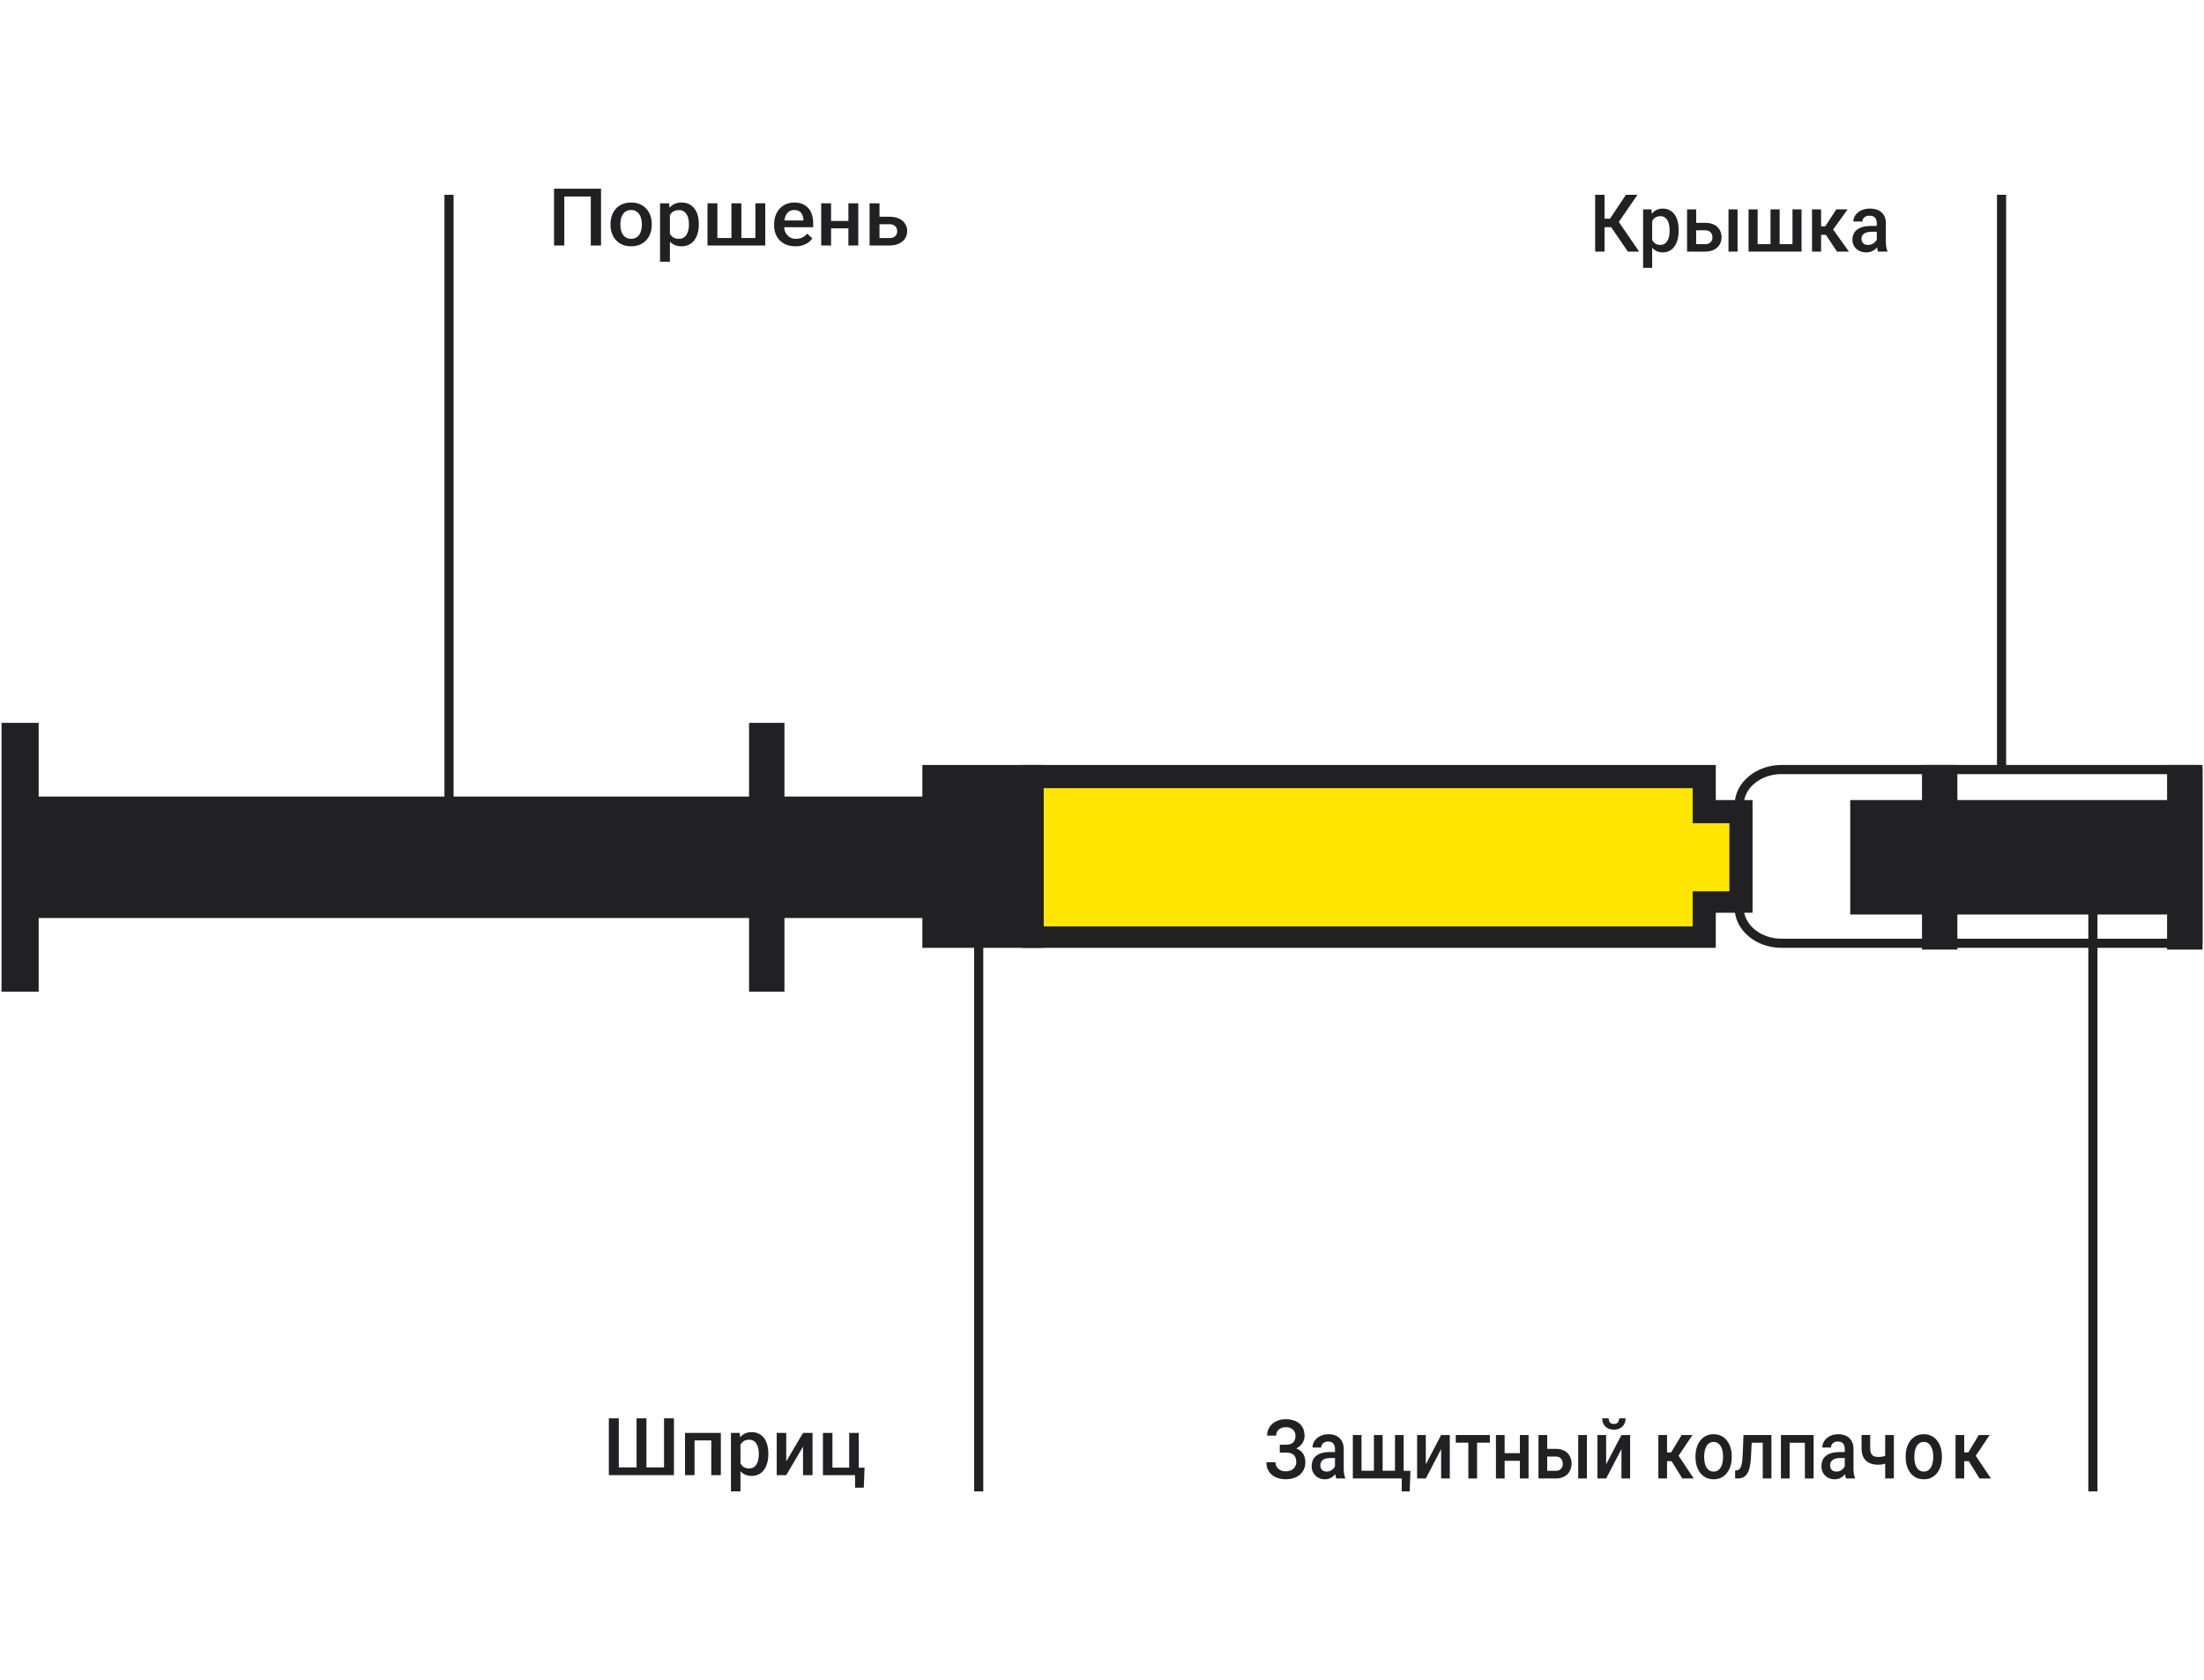 <svg width="362" height="276" viewBox="0 0 362 276" fill="none" xmlns="http://www.w3.org/2000/svg">
<path d="M211.396 238.278H210.201V237.334H211.23C211.597 237.334 211.895 237.275 212.124 237.156C212.352 237.033 212.518 236.864 212.621 236.648C212.727 236.428 212.78 236.173 212.78 235.883C212.78 235.623 212.721 235.386 212.603 235.17C212.488 234.955 212.311 234.783 212.07 234.656C211.83 234.524 211.52 234.458 211.142 234.458C210.858 234.458 210.599 234.515 210.367 234.629C210.134 234.744 209.948 234.904 209.81 235.111C209.676 235.318 209.609 235.562 209.609 235.843H208.124C208.124 235.426 208.203 235.052 208.361 234.722C208.523 234.388 208.742 234.104 209.018 233.871C209.298 233.638 209.619 233.46 209.982 233.336C210.349 233.209 210.735 233.145 211.142 233.145C211.615 233.145 212.043 233.205 212.425 233.323C212.808 233.438 213.137 233.609 213.413 233.838C213.689 234.067 213.9 234.352 214.046 234.695C214.192 235.034 214.265 235.428 214.265 235.876C214.265 236.206 214.196 236.516 214.058 236.806C213.924 237.097 213.731 237.352 213.478 237.572C213.226 237.792 212.922 237.965 212.567 238.093C212.216 238.216 211.826 238.278 211.396 238.278ZM210.201 237.704H211.396C211.873 237.704 212.297 237.759 212.668 237.869C213.039 237.979 213.352 238.139 213.609 238.35C213.865 238.561 214.06 238.823 214.194 239.135C214.328 239.443 214.395 239.797 214.395 240.197C214.395 240.646 214.315 241.046 214.153 241.398C213.995 241.745 213.77 242.04 213.478 242.282C213.187 242.524 212.841 242.706 212.443 242.83C212.049 242.953 211.615 243.014 211.142 243.014C210.759 243.014 210.38 242.962 210.006 242.856C209.635 242.746 209.298 242.579 208.994 242.355C208.694 242.126 208.454 241.836 208.272 241.484C208.091 241.132 208 240.71 208 240.217H209.491C209.491 240.49 209.56 240.741 209.698 240.969C209.84 241.194 210.033 241.374 210.278 241.51C210.526 241.642 210.814 241.708 211.142 241.708C211.516 241.708 211.834 241.642 212.094 241.51C212.358 241.378 212.559 241.198 212.698 240.969C212.84 240.741 212.91 240.483 212.91 240.197C212.91 239.925 212.873 239.689 212.798 239.491C212.727 239.289 212.621 239.126 212.479 239.003C212.337 238.876 212.161 238.781 211.952 238.72C211.743 238.658 211.502 238.627 211.23 238.627H210.201V237.704Z" fill="#212124"/>
<path d="M219.27 241.451V238.047C219.27 237.792 219.229 237.572 219.146 237.387C219.063 237.202 218.937 237.059 218.768 236.958C218.602 236.857 218.393 236.806 218.14 236.806C217.908 236.806 217.707 236.85 217.537 236.938C217.367 237.026 217.235 237.145 217.141 237.295C217.046 237.444 216.999 237.614 216.999 237.803H215.579C215.579 237.521 215.64 237.248 215.762 236.985C215.884 236.721 216.062 236.485 216.295 236.279C216.527 236.072 216.805 235.909 217.129 235.791C217.452 235.672 217.815 235.612 218.217 235.612C218.699 235.612 219.125 235.703 219.495 235.883C219.87 236.063 220.164 236.336 220.377 236.701C220.594 237.062 220.702 237.515 220.702 238.06V241.233C220.702 241.559 220.722 241.851 220.761 242.111C220.805 242.366 220.866 242.588 220.945 242.777V242.882H219.483C219.416 242.711 219.363 242.493 219.324 242.229C219.288 241.961 219.27 241.701 219.27 241.451ZM219.478 238.542L219.489 239.524H218.466C218.202 239.524 217.969 239.553 217.768 239.61C217.567 239.663 217.399 239.742 217.265 239.848C217.131 239.953 217.03 240.081 216.963 240.23C216.896 240.38 216.863 240.549 216.863 240.738C216.863 240.927 216.902 241.101 216.981 241.259C217.06 241.413 217.174 241.534 217.324 241.622C217.478 241.71 217.663 241.754 217.88 241.754C218.172 241.754 218.426 241.688 218.643 241.556C218.864 241.42 219.038 241.255 219.164 241.062C219.29 240.864 219.357 240.677 219.365 240.501L219.827 241.207C219.779 241.387 219.698 241.581 219.584 241.787C219.47 241.994 219.32 242.192 219.134 242.381C218.953 242.566 218.734 242.717 218.478 242.836C218.225 242.955 217.933 243.014 217.602 243.014C217.184 243.014 216.811 242.922 216.484 242.737C216.157 242.548 215.9 242.295 215.715 241.979C215.529 241.658 215.437 241.295 215.437 240.89C215.437 240.512 215.5 240.178 215.626 239.887C215.756 239.593 215.946 239.346 216.194 239.148C216.446 238.951 216.754 238.801 217.117 238.7C217.48 238.594 217.894 238.542 218.359 238.542H219.478Z" fill="#212124"/>
<path d="M231.653 241.622L231.541 245H230.233V242.882H229.464V241.622H231.653ZM222.199 235.744H223.625V241.616H225.66V235.744H227.092V241.616H229.121V235.744H230.547V242.882H222.199V235.744Z" fill="#212124"/>
<path d="M234.185 240.56L236.7 235.744H238.126V242.882H236.7V238.06L234.185 242.882H232.76V235.744H234.185V240.56Z" fill="#212124"/>
<path d="M242.604 235.744V242.882H241.172V235.744H242.604ZM244.704 235.744V236.998H239.108V235.744H244.704Z" fill="#212124"/>
<path d="M250.029 238.726V239.98H246.716V238.726H250.029ZM247.13 235.744V242.882H245.704V235.744H247.13ZM251.059 235.744V242.882H249.633V235.744H251.059Z" fill="#212124"/>
<path d="M253.638 238.014H255.525C256.078 238.014 256.547 238.117 256.933 238.324C257.32 238.531 257.614 238.819 257.815 239.188C258.02 239.553 258.123 239.971 258.123 240.441C258.123 240.789 258.065 241.112 257.951 241.411C257.837 241.706 257.667 241.963 257.442 242.183C257.221 242.403 256.949 242.574 256.626 242.698C256.306 242.821 255.939 242.882 255.525 242.882H252.691V235.744H254.123V241.622H255.525C255.809 241.622 256.036 241.567 256.206 241.457C256.375 241.347 256.498 241.205 256.573 241.029C256.651 240.853 256.691 240.666 256.691 240.468C256.691 240.266 256.651 240.074 256.573 239.894C256.498 239.714 256.375 239.566 256.206 239.452C256.036 239.338 255.809 239.28 255.525 239.28H253.638V238.014ZM260.643 235.744V242.882H259.217V235.744H260.643Z" fill="#212124"/>
<path d="M263.802 240.56L266.317 235.744H267.742V242.882H266.317V238.06L263.802 242.882H262.376V235.744H263.802V240.56ZM265.938 233H266.997C266.997 233.365 266.918 233.688 266.76 233.97C266.606 234.247 266.386 234.465 266.098 234.623C265.814 234.781 265.475 234.86 265.08 234.86C264.485 234.86 264.013 234.689 263.666 234.346C263.323 233.998 263.151 233.55 263.151 233H264.21C264.21 233.246 264.275 233.464 264.406 233.653C264.54 233.838 264.765 233.93 265.08 233.93C265.392 233.93 265.613 233.838 265.743 233.653C265.873 233.464 265.938 233.246 265.938 233Z" fill="#212124"/>
<path d="M273.807 235.744V242.882H272.381V235.744H273.807ZM277.983 235.744L275.102 240.039H273.475L273.286 238.601H274.475L276.203 235.744H277.983ZM276.315 242.882L274.386 239.769L275.51 238.865L278.191 242.882H276.315Z" fill="#212124"/>
<path d="M278.48 239.393V239.241C278.48 238.726 278.547 238.249 278.682 237.809C278.816 237.365 279.009 236.98 279.261 236.655C279.518 236.325 279.829 236.07 280.196 235.889C280.567 235.705 280.985 235.612 281.45 235.612C281.92 235.612 282.338 235.705 282.705 235.889C283.075 236.07 283.389 236.325 283.645 236.655C283.902 236.98 284.097 237.365 284.231 237.809C284.365 238.249 284.432 238.726 284.432 239.241V239.393C284.432 239.907 284.365 240.384 284.231 240.824C284.097 241.264 283.902 241.649 283.645 241.979C283.389 242.304 283.077 242.559 282.711 242.744C282.344 242.924 281.928 243.014 281.462 243.014C280.993 243.014 280.573 242.924 280.202 242.744C279.835 242.559 279.524 242.304 279.267 241.979C279.011 241.649 278.816 241.264 278.682 240.824C278.547 240.384 278.48 239.907 278.48 239.393ZM279.906 239.241V239.393C279.906 239.714 279.936 240.017 279.995 240.303C280.054 240.589 280.147 240.839 280.273 241.055C280.399 241.27 280.561 241.44 280.758 241.563C280.955 241.686 281.19 241.748 281.462 241.748C281.726 241.748 281.955 241.686 282.149 241.563C282.346 241.44 282.507 241.27 282.634 241.055C282.76 240.839 282.853 240.589 282.912 240.303C282.975 240.017 283.006 239.714 283.006 239.393V239.241C283.006 238.924 282.975 238.625 282.912 238.344C282.853 238.058 282.758 237.805 282.628 237.585C282.502 237.365 282.34 237.194 282.143 237.07C281.949 236.943 281.719 236.879 281.45 236.879C281.182 236.879 280.949 236.943 280.752 237.07C280.559 237.194 280.399 237.365 280.273 237.585C280.147 237.805 280.054 238.058 279.995 238.344C279.936 238.625 279.906 238.924 279.906 239.241Z" fill="#212124"/>
<path d="M289.834 235.744V237.011H286.71V235.744H289.834ZM290.952 235.744V242.882H289.526V235.744H290.952ZM286.361 235.744H287.769L287.597 239.274C287.574 239.797 287.526 240.259 287.455 240.659C287.388 241.055 287.298 241.396 287.183 241.682C287.069 241.963 286.929 242.192 286.763 242.368C286.598 242.544 286.404 242.673 286.183 242.757C285.963 242.841 285.714 242.882 285.438 242.882H284.994L284.988 241.576L285.213 241.556C285.359 241.543 285.485 241.501 285.592 241.431C285.698 241.356 285.789 241.251 285.864 241.114C285.943 240.978 286.006 240.802 286.053 240.587C286.105 240.371 286.144 240.116 286.172 239.821C286.203 239.527 286.227 239.184 286.243 238.792L286.361 235.744Z" fill="#212124"/>
<path d="M296.762 235.744V237.011H293.602V235.744H296.762ZM293.94 235.744V242.882H292.514V235.744H293.94ZM297.88 235.744V242.882H296.448V235.744H297.88Z" fill="#212124"/>
<path d="M302.997 241.451V238.047C302.997 237.792 302.956 237.572 302.873 237.387C302.79 237.202 302.664 237.059 302.495 236.958C302.329 236.857 302.12 236.806 301.867 236.806C301.635 236.806 301.434 236.85 301.264 236.938C301.094 237.026 300.962 237.145 300.868 237.295C300.773 237.444 300.726 237.614 300.726 237.803H299.306C299.306 237.521 299.367 237.248 299.489 236.985C299.611 236.721 299.789 236.485 300.022 236.279C300.254 236.072 300.532 235.909 300.856 235.791C301.179 235.672 301.542 235.612 301.944 235.612C302.426 235.612 302.851 235.703 303.222 235.883C303.597 236.063 303.891 236.336 304.104 236.701C304.321 237.062 304.429 237.515 304.429 238.06V241.233C304.429 241.559 304.449 241.851 304.488 242.111C304.532 242.366 304.593 242.588 304.672 242.777V242.882H303.21C303.143 242.711 303.09 242.493 303.051 242.229C303.015 241.961 302.997 241.701 302.997 241.451ZM303.204 238.542L303.216 239.524H302.193C301.929 239.524 301.696 239.553 301.495 239.61C301.294 239.663 301.126 239.742 300.992 239.848C300.858 239.953 300.757 240.081 300.69 240.23C300.623 240.38 300.59 240.549 300.59 240.738C300.59 240.927 300.629 241.101 300.708 241.259C300.787 241.413 300.901 241.534 301.051 241.622C301.205 241.71 301.39 241.754 301.607 241.754C301.899 241.754 302.153 241.688 302.37 241.556C302.591 241.42 302.765 241.255 302.891 241.062C303.017 240.864 303.084 240.677 303.092 240.501L303.554 241.207C303.506 241.387 303.425 241.581 303.311 241.787C303.197 241.994 303.047 242.192 302.861 242.381C302.68 242.566 302.461 242.717 302.205 242.836C301.952 242.955 301.66 243.014 301.329 243.014C300.911 243.014 300.538 242.922 300.211 242.737C299.883 242.548 299.627 242.295 299.442 241.979C299.256 241.658 299.164 241.295 299.164 240.89C299.164 240.512 299.227 240.178 299.353 239.887C299.483 239.593 299.672 239.346 299.921 239.148C300.173 238.951 300.481 238.801 300.844 238.7C301.207 238.594 301.621 238.542 302.086 238.542H303.204Z" fill="#212124"/>
<path d="M311.061 235.744V242.882H309.635V235.744H311.061ZM310.458 238.904V240.164C310.284 240.248 310.089 240.325 309.872 240.395C309.659 240.461 309.434 240.516 309.198 240.56C308.961 240.6 308.722 240.62 308.482 240.62C307.918 240.62 307.431 240.523 307.02 240.329C306.614 240.136 306.301 239.839 306.08 239.439C305.863 239.034 305.754 238.522 305.754 237.902V235.738H307.174V237.902C307.174 238.258 307.222 238.542 307.316 238.753C307.415 238.964 307.561 239.115 307.754 239.208C307.947 239.3 308.19 239.346 308.482 239.346C308.726 239.346 308.957 239.329 309.174 239.294C309.391 239.254 309.606 239.201 309.819 239.135C310.032 239.069 310.245 238.992 310.458 238.904Z" fill="#212124"/>
<path d="M322.616 235.744V242.882H321.19V235.744H322.616ZM326.793 235.744L323.912 240.039H322.285L322.095 238.601H323.285L325.012 235.744H326.793ZM325.125 242.882L323.196 239.769L324.32 238.865L327 242.882H325.125Z" fill="#212124"/>
<path d="M313 239.393V239.241C313 238.726 313.067 238.249 313.201 237.809C313.335 237.365 313.529 236.98 313.781 236.655C314.037 236.325 314.349 236.07 314.716 235.889C315.086 235.705 315.505 235.612 315.97 235.612C316.439 235.612 316.857 235.705 317.224 235.889C317.595 236.07 317.909 236.325 318.165 236.655C318.421 236.98 318.617 237.365 318.751 237.809C318.885 238.249 318.952 238.726 318.952 239.241V239.393C318.952 239.907 318.885 240.384 318.751 240.824C318.617 241.264 318.421 241.649 318.165 241.979C317.909 242.304 317.597 242.559 317.23 242.744C316.863 242.924 316.447 243.014 315.982 243.014C315.512 243.014 315.092 242.924 314.722 242.744C314.355 242.559 314.043 242.304 313.787 241.979C313.53 241.649 313.335 241.264 313.201 240.824C313.067 240.384 313 239.907 313 239.393ZM314.426 239.241V239.393C314.426 239.714 314.455 240.017 314.515 240.303C314.574 240.589 314.666 240.839 314.793 241.055C314.919 241.27 315.081 241.44 315.278 241.563C315.475 241.686 315.71 241.748 315.982 241.748C316.246 241.748 316.475 241.686 316.668 241.563C316.865 241.44 317.027 241.27 317.153 241.055C317.279 240.839 317.372 240.589 317.431 240.303C317.494 240.017 317.526 239.714 317.526 239.393V239.241C317.526 238.924 317.494 238.625 317.431 238.344C317.372 238.058 317.277 237.805 317.147 237.585C317.021 237.365 316.859 237.194 316.662 237.07C316.469 236.943 316.238 236.879 315.97 236.879C315.702 236.879 315.469 236.943 315.272 237.07C315.079 237.194 314.919 237.365 314.793 237.585C314.666 237.805 314.574 238.058 314.515 238.344C314.455 238.625 314.426 238.924 314.426 239.241Z" fill="#212124"/>
<path d="M98.716 31V40.333H97.034V32.282H92.682V40.333H91V31H98.716Z" fill="#212124"/>
<path d="M100.277 36.942V36.795C100.277 36.295 100.353 35.831 100.505 35.404C100.658 34.972 100.877 34.598 101.164 34.282C101.456 33.962 101.81 33.714 102.227 33.538C102.649 33.359 103.124 33.269 103.653 33.269C104.187 33.269 104.662 33.359 105.08 33.538C105.501 33.714 105.858 33.962 106.149 34.282C106.441 34.598 106.663 34.972 106.815 35.404C106.968 35.831 107.044 36.295 107.044 36.795V36.942C107.044 37.442 106.968 37.906 106.815 38.333C106.663 38.761 106.441 39.135 106.149 39.455C105.858 39.771 105.503 40.019 105.086 40.199C104.669 40.374 104.196 40.462 103.667 40.462C103.133 40.462 102.656 40.374 102.234 40.199C101.817 40.019 101.463 39.771 101.171 39.455C100.88 39.135 100.658 38.761 100.505 38.333C100.353 37.906 100.277 37.442 100.277 36.942ZM101.898 36.795V36.942C101.898 37.254 101.931 37.549 101.999 37.827C102.066 38.105 102.171 38.348 102.315 38.558C102.458 38.767 102.642 38.932 102.866 39.051C103.091 39.171 103.357 39.231 103.667 39.231C103.967 39.231 104.227 39.171 104.447 39.051C104.671 38.932 104.855 38.767 104.999 38.558C105.142 38.348 105.248 38.105 105.315 37.827C105.387 37.549 105.423 37.254 105.423 36.942V36.795C105.423 36.487 105.387 36.197 105.315 35.923C105.248 35.645 105.14 35.4 104.992 35.186C104.849 34.972 104.665 34.806 104.441 34.686C104.221 34.562 103.958 34.5 103.653 34.5C103.348 34.5 103.084 34.562 102.86 34.686C102.64 34.806 102.458 34.972 102.315 35.186C102.171 35.4 102.066 35.645 101.999 35.923C101.931 36.197 101.898 36.487 101.898 36.795Z" fill="#212124"/>
<path d="M110.031 34.731V43H108.409V33.397H109.903L110.031 34.731ZM114.773 36.801V36.936C114.773 37.44 114.71 37.908 114.585 38.34C114.464 38.767 114.282 39.141 114.04 39.462C113.802 39.778 113.508 40.023 113.159 40.199C112.809 40.374 112.405 40.462 111.948 40.462C111.495 40.462 111.098 40.383 110.757 40.224C110.421 40.062 110.136 39.833 109.903 39.538C109.67 39.244 109.481 38.897 109.338 38.5C109.199 38.098 109.1 37.658 109.042 37.179V36.66C109.1 36.152 109.199 35.69 109.338 35.276C109.481 34.861 109.67 34.504 109.903 34.205C110.136 33.906 110.421 33.675 110.757 33.513C111.093 33.35 111.486 33.269 111.934 33.269C112.392 33.269 112.798 33.355 113.152 33.526C113.506 33.692 113.804 33.932 114.047 34.244C114.289 34.551 114.47 34.923 114.592 35.359C114.713 35.791 114.773 36.271 114.773 36.801ZM113.152 36.936V36.801C113.152 36.481 113.121 36.184 113.058 35.91C112.995 35.633 112.896 35.389 112.762 35.179C112.627 34.97 112.455 34.808 112.244 34.692C112.038 34.573 111.789 34.513 111.497 34.513C111.21 34.513 110.963 34.56 110.757 34.654C110.551 34.744 110.378 34.87 110.239 35.032C110.1 35.194 109.993 35.385 109.916 35.603C109.84 35.816 109.786 36.049 109.755 36.301V37.545C109.809 37.853 109.901 38.135 110.031 38.391C110.161 38.647 110.345 38.853 110.582 39.006C110.824 39.156 111.134 39.231 111.511 39.231C111.802 39.231 112.051 39.171 112.257 39.051C112.464 38.932 112.632 38.767 112.762 38.558C112.896 38.344 112.995 38.098 113.058 37.821C113.121 37.543 113.152 37.248 113.152 36.936Z" fill="#212124"/>
<path d="M116.206 33.397H117.827V39.103H120.135V33.397H121.769V39.103H124.07V33.397H125.691V40.333H116.206V33.397Z" fill="#212124"/>
<path d="M130.649 40.462C130.111 40.462 129.624 40.378 129.189 40.212C128.759 40.041 128.391 39.803 128.086 39.5C127.785 39.197 127.554 38.84 127.393 38.429C127.231 38.019 127.151 37.577 127.151 37.103V36.846C127.151 36.303 127.234 35.812 127.4 35.372C127.566 34.932 127.797 34.556 128.093 34.244C128.389 33.927 128.738 33.686 129.142 33.519C129.546 33.353 129.983 33.269 130.454 33.269C130.974 33.269 131.429 33.353 131.819 33.519C132.209 33.686 132.532 33.921 132.788 34.224C133.048 34.523 133.241 34.88 133.367 35.295C133.497 35.709 133.562 36.167 133.562 36.667V37.327H127.938V36.218H131.961V36.096C131.952 35.818 131.893 35.558 131.786 35.314C131.683 35.071 131.523 34.874 131.308 34.724C131.093 34.575 130.806 34.5 130.447 34.5C130.178 34.5 129.938 34.556 129.727 34.667C129.521 34.773 129.348 34.929 129.209 35.135C129.07 35.34 128.963 35.588 128.886 35.878C128.815 36.164 128.779 36.487 128.779 36.846V37.103C128.779 37.406 128.821 37.688 128.907 37.949C128.996 38.205 129.126 38.429 129.297 38.622C129.467 38.814 129.673 38.966 129.916 39.077C130.158 39.184 130.434 39.237 130.743 39.237C131.133 39.237 131.481 39.162 131.786 39.013C132.091 38.863 132.355 38.652 132.579 38.378L133.434 39.167C133.277 39.385 133.073 39.594 132.822 39.795C132.57 39.992 132.263 40.152 131.9 40.276C131.541 40.4 131.124 40.462 130.649 40.462Z" fill="#212124"/>
<path d="M139.797 36.295V37.513H136.03V36.295H139.797ZM136.501 33.397V40.333H134.88V33.397H136.501ZM140.968 33.397V40.333H139.347V33.397H140.968Z" fill="#212124"/>
<path d="M143.901 35.603H146.047C146.675 35.603 147.208 35.703 147.648 35.904C148.087 36.105 148.421 36.385 148.65 36.744C148.883 37.098 149 37.504 149 37.962C149 38.299 148.935 38.613 148.805 38.904C148.675 39.19 148.482 39.44 148.226 39.654C147.975 39.867 147.666 40.034 147.298 40.154C146.935 40.273 146.518 40.333 146.047 40.333H142.825V33.397H144.453V39.109H146.047C146.37 39.109 146.628 39.056 146.82 38.949C147.013 38.842 147.152 38.703 147.238 38.532C147.327 38.361 147.372 38.179 147.372 37.987C147.372 37.791 147.327 37.605 147.238 37.429C147.152 37.254 147.013 37.111 146.82 37C146.628 36.889 146.37 36.833 146.047 36.833H143.901V35.603Z" fill="#212124"/>
<path d="M263.543 32V41.333H262V32H263.543ZM268.949 32L265.295 37.321H263.105L262.895 35.923H264.438L267.054 32H268.949ZM267.369 41.333L264.462 37.077L265.462 35.84L269.227 41.333H267.369Z" fill="#212124"/>
<path d="M271.362 35.731V44H269.875V34.397H271.245L271.362 35.731ZM275.713 37.801V37.936C275.713 38.44 275.655 38.908 275.54 39.34C275.429 39.767 275.262 40.141 275.04 40.462C274.822 40.778 274.552 41.023 274.231 41.199C273.911 41.374 273.54 41.462 273.121 41.462C272.705 41.462 272.341 41.383 272.028 41.224C271.72 41.062 271.458 40.833 271.245 40.538C271.031 40.244 270.858 39.897 270.726 39.5C270.599 39.098 270.508 38.658 270.455 38.179V37.66C270.508 37.152 270.599 36.69 270.726 36.276C270.858 35.861 271.031 35.504 271.245 35.205C271.458 34.906 271.72 34.675 272.028 34.513C272.337 34.35 272.697 34.269 273.108 34.269C273.528 34.269 273.9 34.355 274.225 34.526C274.55 34.692 274.824 34.932 275.046 35.244C275.268 35.551 275.435 35.923 275.546 36.359C275.657 36.791 275.713 37.271 275.713 37.801ZM274.225 37.936V37.801C274.225 37.481 274.196 37.184 274.139 36.91C274.081 36.633 273.991 36.389 273.867 36.179C273.744 35.97 273.585 35.808 273.392 35.692C273.203 35.573 272.975 35.513 272.707 35.513C272.444 35.513 272.218 35.56 272.028 35.654C271.839 35.744 271.681 35.87 271.553 36.032C271.426 36.194 271.327 36.385 271.257 36.603C271.187 36.816 271.138 37.049 271.109 37.301V38.545C271.158 38.853 271.242 39.135 271.362 39.391C271.481 39.647 271.65 39.853 271.868 40.006C272.09 40.156 272.374 40.231 272.719 40.231C272.987 40.231 273.215 40.171 273.404 40.051C273.594 39.932 273.748 39.767 273.867 39.558C273.991 39.344 274.081 39.098 274.139 38.821C274.196 38.543 274.225 38.248 274.225 37.936Z" fill="#212124"/>
<path d="M278.082 36.603H280.051C280.627 36.603 281.116 36.703 281.52 36.904C281.923 37.105 282.229 37.385 282.439 37.744C282.653 38.098 282.76 38.504 282.76 38.962C282.76 39.299 282.7 39.613 282.581 39.904C282.462 40.19 282.285 40.44 282.05 40.654C281.82 40.867 281.536 41.034 281.199 41.154C280.866 41.273 280.483 41.333 280.051 41.333H277.095V34.397H278.588V40.109H280.051C280.347 40.109 280.584 40.056 280.761 39.949C280.938 39.842 281.065 39.703 281.143 39.532C281.226 39.361 281.267 39.179 281.267 38.987C281.267 38.791 281.226 38.605 281.143 38.429C281.065 38.254 280.938 38.111 280.761 38C280.584 37.889 280.347 37.833 280.051 37.833H278.082V36.603ZM285.389 34.397V41.333H283.902V34.397H285.389Z" fill="#212124"/>
<path d="M287.197 34.397H288.684V40.103H290.801V34.397H292.301V40.103H294.411V34.397H295.899V41.333H287.197V34.397Z" fill="#212124"/>
<path d="M299.108 34.397V41.333H297.62V34.397H299.108ZM303.465 34.397L300.459 38.571H298.762L298.565 37.173H299.805L301.607 34.397H303.465ZM301.724 41.333L299.713 38.308L300.885 37.429L303.681 41.333H301.724Z" fill="#212124"/>
<path d="M308.254 39.942V36.635C308.254 36.387 308.21 36.173 308.124 35.994C308.038 35.814 307.906 35.675 307.729 35.577C307.556 35.479 307.338 35.429 307.075 35.429C306.832 35.429 306.622 35.472 306.445 35.558C306.268 35.643 306.131 35.758 306.032 35.904C305.933 36.049 305.884 36.214 305.884 36.397H304.403C304.403 36.124 304.466 35.859 304.594 35.603C304.722 35.346 304.907 35.117 305.149 34.917C305.392 34.716 305.682 34.558 306.02 34.442C306.357 34.327 306.735 34.269 307.155 34.269C307.657 34.269 308.101 34.357 308.488 34.532C308.879 34.707 309.185 34.972 309.408 35.327C309.634 35.677 309.747 36.117 309.747 36.647V39.731C309.747 40.047 309.768 40.331 309.809 40.583C309.854 40.831 309.918 41.047 310 41.231V41.333H308.476C308.406 41.167 308.35 40.955 308.309 40.699C308.272 40.438 308.254 40.186 308.254 39.942ZM308.47 37.115L308.482 38.071H307.414C307.139 38.071 306.896 38.098 306.686 38.154C306.476 38.205 306.301 38.282 306.161 38.385C306.022 38.487 305.917 38.611 305.847 38.756C305.777 38.902 305.742 39.066 305.742 39.25C305.742 39.434 305.783 39.603 305.865 39.756C305.948 39.906 306.067 40.023 306.223 40.109C306.384 40.194 306.577 40.237 306.803 40.237C307.108 40.237 307.373 40.173 307.599 40.045C307.83 39.912 308.011 39.752 308.142 39.564C308.274 39.372 308.344 39.19 308.352 39.019L308.834 39.705C308.784 39.88 308.7 40.068 308.581 40.269C308.461 40.47 308.305 40.662 308.112 40.846C307.922 41.026 307.694 41.173 307.427 41.288C307.163 41.404 306.859 41.462 306.513 41.462C306.077 41.462 305.688 41.372 305.347 41.192C305.005 41.008 304.738 40.763 304.545 40.455C304.351 40.143 304.255 39.791 304.255 39.397C304.255 39.03 304.32 38.705 304.452 38.423C304.588 38.137 304.785 37.897 305.044 37.705C305.308 37.513 305.629 37.367 306.007 37.269C306.386 37.167 306.818 37.115 307.303 37.115H308.47Z" fill="#212124"/>
<path d="M100 233H101.635V241.058H104.554V233H106.175V241.058H109.068V233H110.69V242.333H100V233Z" fill="#212124"/>
<path d="M117.17 235.397V236.628H113.706V235.397H117.17ZM114.076 235.397V242.333H112.512V235.397H114.076ZM118.396 235.397V242.333H116.826V235.397H118.396Z" fill="#212124"/>
<path d="M121.619 236.731V245H120.056V235.397H121.496L121.619 236.731ZM126.192 238.801V238.936C126.192 239.44 126.132 239.908 126.011 240.34C125.894 240.767 125.719 241.141 125.485 241.462C125.256 241.778 124.973 242.024 124.636 242.199C124.298 242.374 123.909 242.462 123.468 242.462C123.031 242.462 122.649 242.382 122.32 242.224C121.996 242.062 121.721 241.833 121.496 241.538C121.271 241.244 121.09 240.897 120.951 240.5C120.817 240.098 120.722 239.658 120.666 239.179V238.66C120.722 238.152 120.817 237.69 120.951 237.276C121.09 236.861 121.271 236.504 121.496 236.205C121.721 235.906 121.996 235.675 122.32 235.513C122.644 235.35 123.023 235.269 123.455 235.269C123.896 235.269 124.288 235.355 124.629 235.526C124.971 235.692 125.258 235.932 125.492 236.244C125.725 236.551 125.901 236.923 126.017 237.359C126.134 237.791 126.192 238.271 126.192 238.801ZM124.629 238.936V238.801C124.629 238.481 124.599 238.184 124.538 237.91C124.478 237.632 124.383 237.389 124.253 237.179C124.123 236.97 123.957 236.808 123.754 236.692C123.555 236.573 123.315 236.513 123.034 236.513C122.757 236.513 122.519 236.56 122.32 236.654C122.121 236.744 121.955 236.87 121.821 237.032C121.686 237.194 121.583 237.385 121.509 237.603C121.436 237.816 121.384 238.049 121.354 238.301V239.545C121.405 239.853 121.494 240.135 121.619 240.391C121.745 240.647 121.922 240.853 122.151 241.006C122.385 241.156 122.683 241.231 123.046 241.231C123.328 241.231 123.568 241.171 123.766 241.051C123.965 240.932 124.128 240.767 124.253 240.558C124.383 240.344 124.478 240.098 124.538 239.821C124.599 239.543 124.629 239.248 124.629 238.936Z" fill="#212124"/>
<path d="M129.137 240.077L131.894 235.397H133.457V242.333H131.894V237.647L129.137 242.333H127.574V235.397H129.137V240.077Z" fill="#212124"/>
<path d="M135.163 242.333V235.397H136.726V241.103H139.477V235.397H141.046V242.333H135.163ZM142 241.109L141.877 244.391H140.443V242.333H139.6V241.109H142Z" fill="#212124"/>
<path d="M304.643 149.482L358.413 149.482L358.413 132.185L304.643 132.185L304.643 149.482Z" fill="#212124" stroke="#212124" stroke-width="1.5"/>
<path d="M279.912 127.573L279.912 133.338L285.663 133.338L285.663 148.329L279.912 148.329L279.912 154.095L169.497 154.095L169.497 127.573L279.912 127.573Z" fill="#FFE600" stroke="#212124" stroke-width="1.5"/>
<path d="M170.648 152.942L170.648 128.726L278.763 128.726L278.763 132.185L278.763 134.491L281.063 134.491L284.801 134.491L284.801 147.176L281.063 147.176L278.763 147.176L278.763 149.194L278.763 152.942L170.648 152.942ZM168.635 154.96L281.063 154.96L281.063 149.194L287.101 149.194L287.101 132.185L281.063 132.185L281.063 126.419L168.635 126.419L168.635 154.96Z" fill="#212124" stroke="#212124" stroke-width="1.5"/>
<path d="M361 154.96L292.565 154.96C288.827 154.96 285.665 152.365 285.665 149.194L285.665 132.185C285.665 129.014 288.827 126.419 292.565 126.419L361 126.419L361 154.96Z" stroke="#212124" stroke-width="1.5" stroke-linecap="round" stroke-linejoin="round"/>
<path d="M3.589 150.059L168.637 150.059L168.637 131.608L3.589 131.608L3.589 150.059Z" fill="#212124" stroke="#212124" stroke-width="1.5"/>
<path d="M1 162.167L5.601 162.167L5.601 119.5L1 119.5L1 162.167Z" fill="#212124" stroke="#212124" stroke-width="1.5"/>
<path d="M123.78 162.167L128.093 162.167L128.093 119.5L123.78 119.5L123.78 162.167Z" fill="#212124" stroke="#212124" stroke-width="1.5"/>
<path d="M316.431 155.248L320.744 155.248L320.744 126.419L316.431 126.419L316.431 155.248Z" fill="#212124" stroke="#212124" stroke-width="1.5"/>
<path d="M356.687 155.249L361 155.249L361 126.42L356.687 126.42L356.687 155.249Z" fill="#212124" stroke="#212124" stroke-width="1.5"/>
<path d="M152.245 154.96L170.648 154.96L170.648 126.419L152.245 126.419L152.245 154.96Z" fill="#212124" stroke="#212124" stroke-width="1.5"/>
<line x1="343.75" y1="149" x2="343.75" y2="245" stroke="#212124" stroke-width="1.5"/>
<line x1="160.75" y1="149" x2="160.75" y2="245" stroke="#212124" stroke-width="1.5"/>
<line x1="328.75" y1="32" x2="328.75" y2="127" stroke="#212124" stroke-width="1.5"/>
<line x1="73.75" y1="32" x2="73.75" y2="140" stroke="#212124" stroke-width="1.5"/>
</svg>
